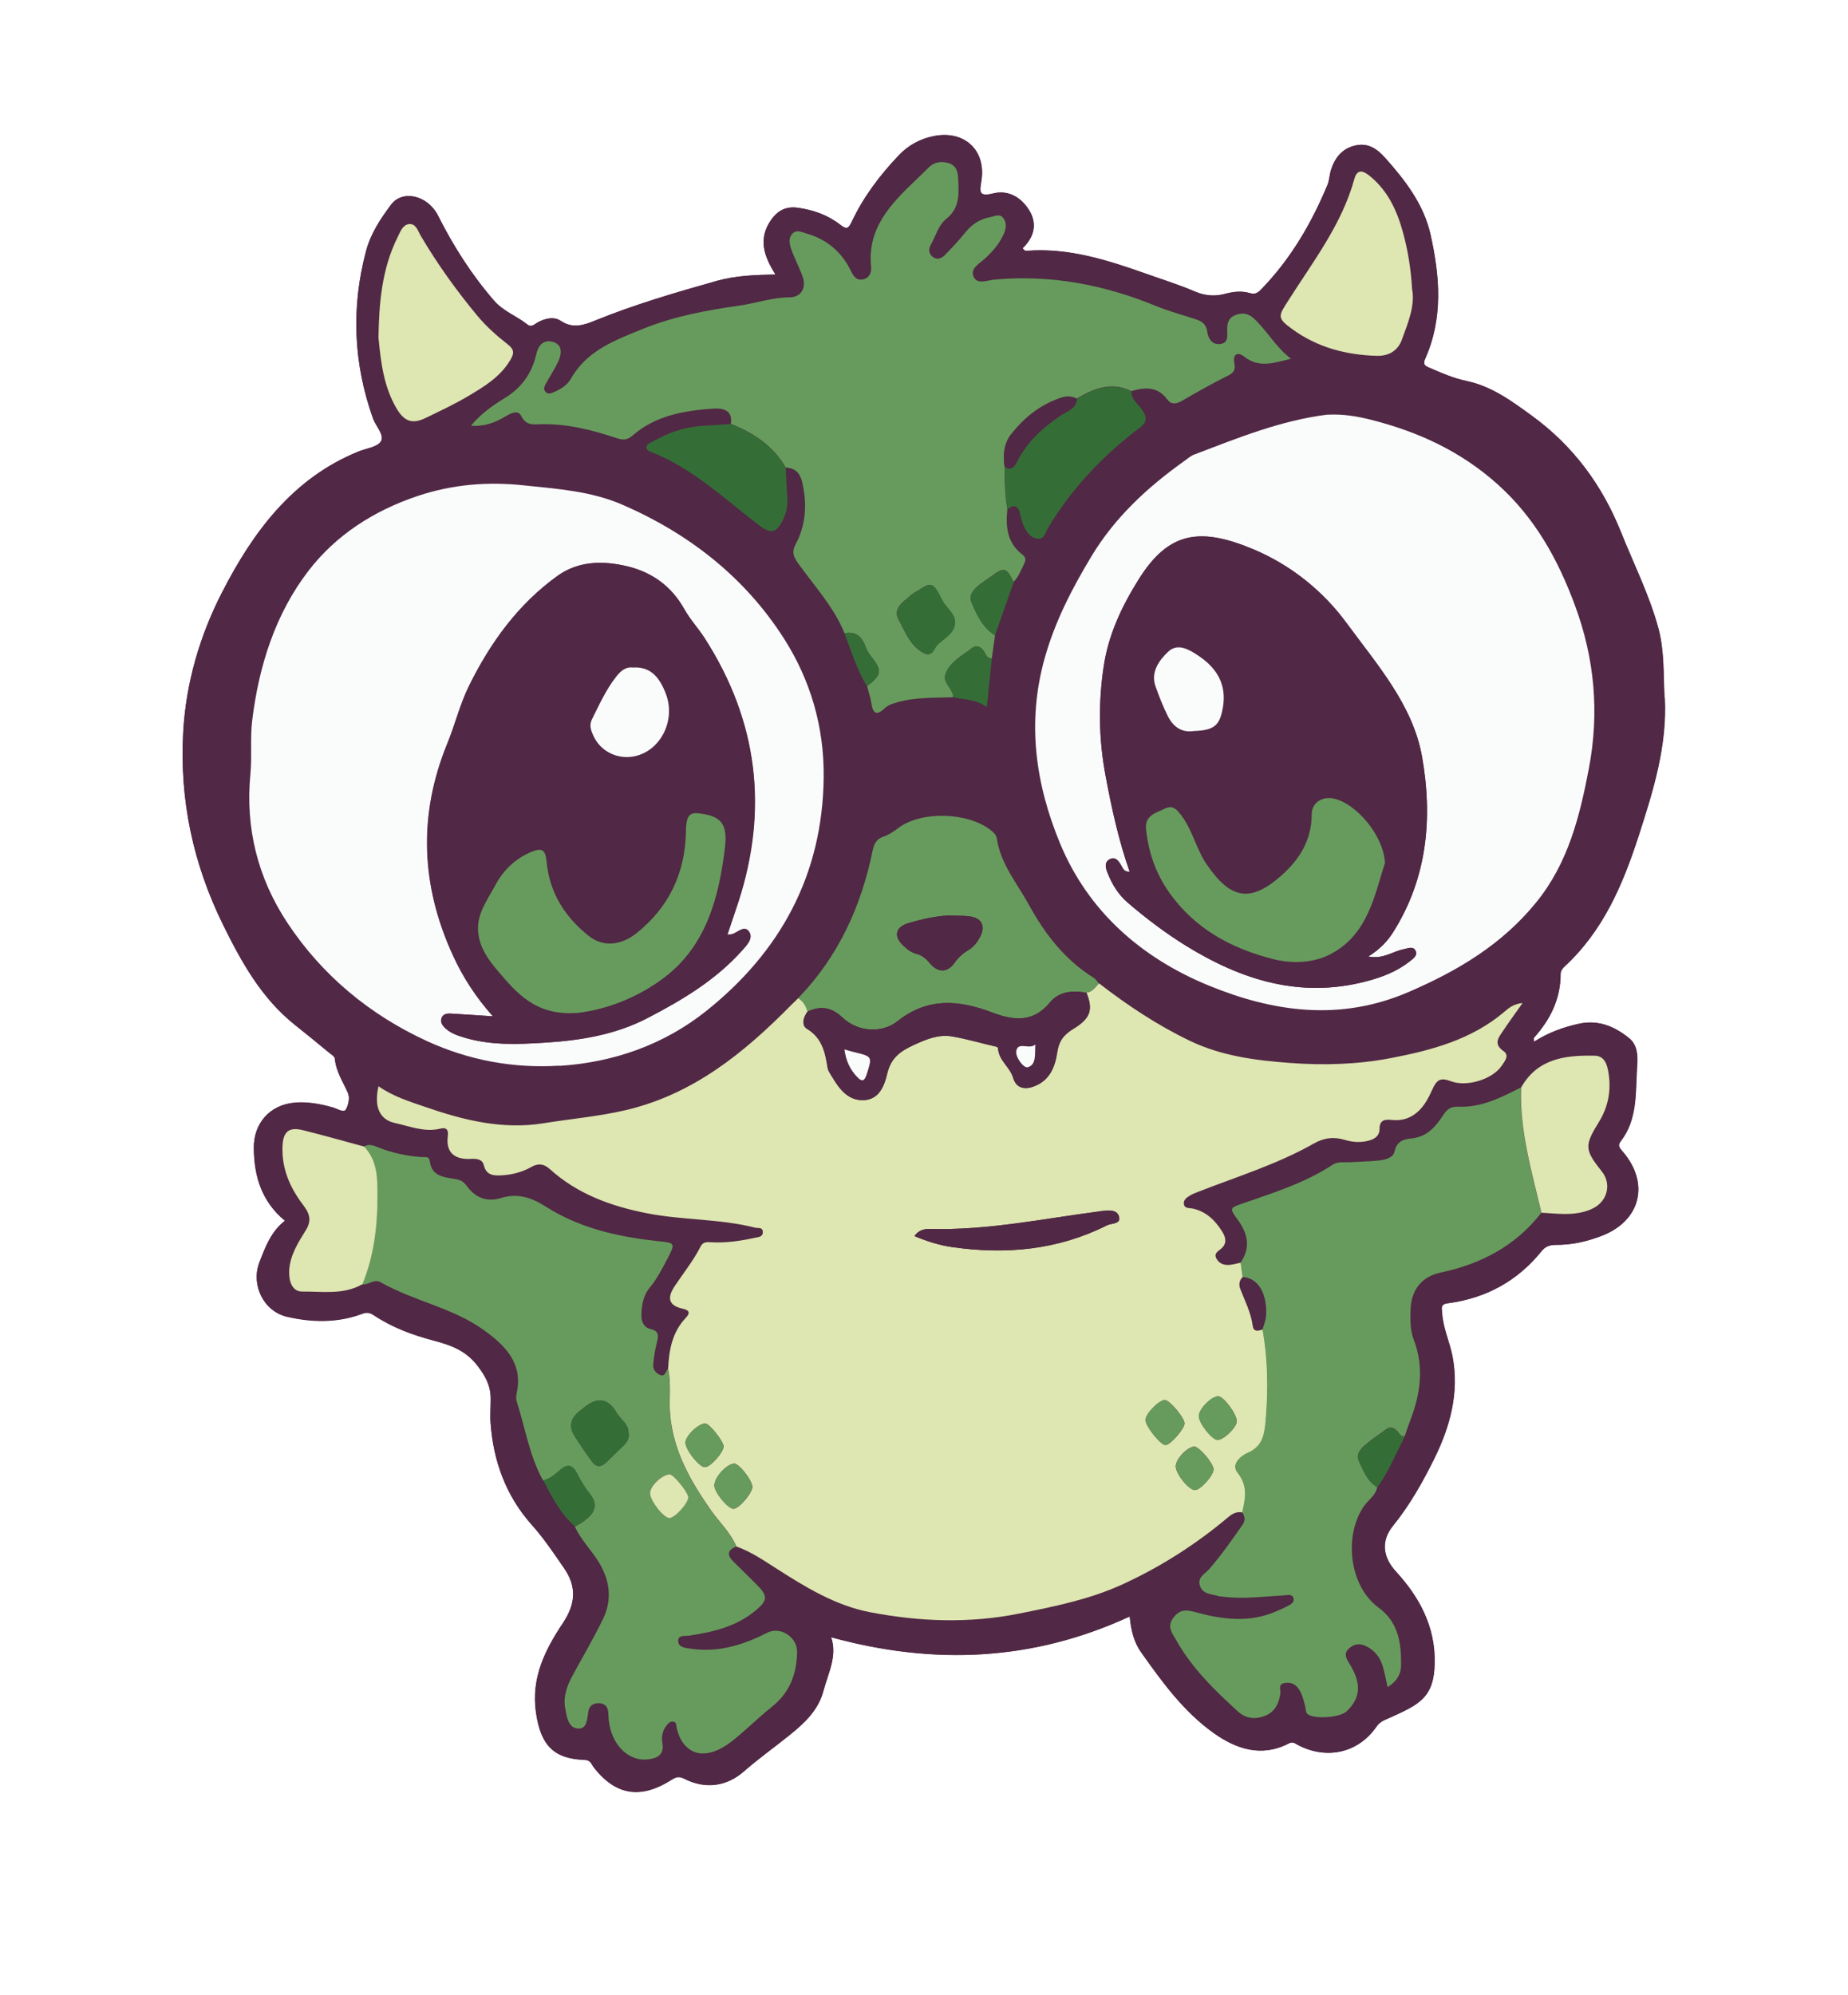 <?xml version="1.0" encoding="UTF-8"?>
<svg id="Layer_1" data-name="Layer 1" xmlns="http://www.w3.org/2000/svg" xmlns:xlink="http://www.w3.org/1999/xlink" viewBox="0 0 183.39 197.88">
  <defs>
    <style>
      .cls-1 {
        filter: url(#drop-shadow-1);
      }

      .cls-2 {
        fill: #fff;
      }

      .cls-3 {
        fill: #346e36;
      }

      .cls-4 {
        fill: #679b5d;
      }

      .cls-5 {
        fill: #512845;
      }

      .cls-6 {
        fill: #fafbfb;
      }

      .cls-7 {
        fill: #dee6b1;
      }
    </style>
    <filter id="drop-shadow-1" x="4.75" y="0" width="180.58" height="197.87" filterUnits="userSpaceOnUse">
      <feOffset dx="6.7" dy="6.7"/>
      <feGaussianBlur result="blur" stdDeviation="0"/>
      <feFlood flood-color="#231f20" flood-opacity=".2"/>
      <feComposite in2="blur" operator="in"/>
      <feComposite in="SourceGraphic"/>
    </filter>
  </defs>
  <g class="cls-1">
    <g>
      <path class="cls-2" d="M63.12,191.17c-4.3,0-8.36-1.54-11.74-4.41-6.21-2.28-10.35-7.58-11.44-14.86-.77-5.13.26-9.47,1.8-12.96-3.22-4.02-5.3-8.89-6.11-14.26-.31-.12-.62-.24-.95-.37-.89.09-1.79.14-2.7.14-2.07,0-4.23-.25-6.41-.74-4.86-1.06-9.07-4.27-11.45-8.8-2.22-4.21-2.63-9.08-1.17-13.54-.66-2.09-1.08-4.47-1.13-7.19-.06-3.41.81-6.61,2.4-9.35-1.61-2.35-2.91-4.78-4.09-7.16-4.02-8.23-5.79-16.88-5.29-25.74.31-6.49,2.09-13,5.28-19.23.48-.95,1.01-1.95,1.61-2.95,1.64-2.9,3.63-5.7,5.77-8.06.85-.98,1.77-1.91,2.75-2.76.66-.61,1.34-1.2,2.05-1.76-.66-5.27-.28-10.51,1.13-15.74,1.03-3.83,2.89-6.7,4.57-9.01,3.06-4.09,7.61-6.35,12.58-6.35,6.25,0,11.94,3.54,14.85,9.24.54,1.08,1.08,2.04,1.64,2.93,2.61-.94,5.09-1.71,7.46-2.4.42-.78.85-1.42,1.21-1.92,2.9-4.16,7.62-6.68,12.84-6.73.26-.3,1.15-1.25,1.15-1.25,2.89-2.88,6.39-4.75,10.41-5.55,1.14-.24,2.41-.37,3.67-.37,5.05,0,9.79,2.15,13,5.89.74.86,1.38,1.79,1.92,2.77,1.58,1.11,2.99,2.5,4.16,4.14,2.06.56,3.9,1.2,5.49,1.76l.35.12c.08-.17.17-.35.25-.52.09-.41.19-.81.31-1.2,1.9-5.95,6.37-10.17,12.05-11.54,1.26-.31,2.55-.47,3.83-.47,3.25,0,8.02,1,12.3,5.77,3.02,3.38,6.27,7.63,7.6,13.61.3,1.33.93,4.03,1.06,7.47,1.52.92,2.81,1.87,3.87,2.65,5.94,4.3,10.45,10.17,13.34,17.39.27.66.6,1.41.92,2.17,1.1,2.53,2.35,5.41,3.25,8.76.91,3.44.98,6.48,1.03,8.7l.03,1.22c.35,7.09-1.6,13.27-3.16,18.22-.84,2.54-1.81,5.2-3.1,7.86,2.08,2.53,3.82,6.31,3.53,11.78l-.08,1.44c-.06,1.25-.13,2.95-.52,4.89.9,3.05.98,6.27.2,9.41-1.48,5.92-5.82,10.61-11.89,12.89-1.08.38-2.36.8-3.81,1.12-.65.55-1.32,1.08-2,1.56-.13,4.2-1.26,8.45-3.36,12.71-.42.84-.9,1.76-1.43,2.73,1.94,3.73,2.87,7.68,2.81,11.82-.13,10.27-6.45,14.6-10.56,16.67-3.52,3.46-8.33,5.49-13.4,5.49-1.32,0-2.66-.14-3.97-.42-.9.13-1.81.2-2.72.2-4.21,0-8.35-1.38-12.31-4.11-2.83-2.05-5.06-4.34-6.89-6.53-3.63.76-7.31,1.14-11.03,1.14-1.06,0-2.13-.03-3.2-.1-1.79,2.52-3.79,4.13-4.91,5.02l-1.88,1.49c-.77.6-1.54,1.19-2.28,1.83-3.53,3.05-7.75,4.66-12.24,4.66-.66,0-1.32-.04-1.98-.11-1.72.51-3.5.78-5.3.78Z"/>
      <path class="cls-2" d="M152.26,102.94s-.05.14-.05.43c1.42-.9,2.93-1.46,4.49-1.8,1.89-.43,3.5.24,4.96,1.42.99.8.85,2.03.8,3.07-.19,2.46.05,5.06-1.65,7.18-.28.38-.09.62.19.99,2.79,3.17,1.8,6.95-2.13,8.41-1.47.52-2.88.9-4.44.85-.57,0-1.04.14-1.46.61-2.36,3.03-5.53,4.73-9.31,5.2-.76.09-.57.47-.52.95.05.76.24,1.46.43,2.17s.43,1.42.57,2.13c.71,3.59-.19,6.95-1.75,10.12-1.18,2.36-2.46,4.63-4.16,6.71-1.18,1.51-.99,3.12.33,4.54,2.32,2.55,3.88,5.48,3.83,9.03-.05,3.5-1.51,4.16-4.54,5.53-.47.19-.9.33-1.23.8-1.8,2.65-4.96,3.36-7.85,1.84-.28-.14-.47-.38-.9-.14-2.69,1.42-5.2.52-7.47-1.04-2.93-2.13-5.06-5.06-7.18-8.04-.66-.95-.95-2.13-1.09-3.54-9.69,4.44-19.47,4.87-29.68,2.08.66,1.84-.28,3.5-.71,5.25-.52,1.99-1.89,3.21-3.36,4.4-1.51,1.23-3.07,2.36-4.54,3.64-1.75,1.51-3.83,1.8-5.96.76-.52-.28-.8-.19-1.28.09-2.84,1.8-5.39,1.7-7.7-1.23-.24-.33-.28-.76-.9-.76-3.12-.09-4.35-1.51-4.82-4.68-.52-3.45.9-6.24,2.69-8.89,1.23-1.84,1.37-3.59.14-5.39-1.04-1.51-2.03-3.03-3.26-4.4-2.55-2.84-3.78-6.29-4.07-10.07-.05-.8,0-1.61,0-2.41,0-1.28-.52-2.27-1.32-3.31-1.18-1.51-2.69-2.03-4.4-2.46-2.03-.57-4.02-1.28-5.81-2.46-.33-.24-.66-.38-1.18-.19-2.46.9-4.96.85-7.47.28-2.36-.52-3.64-3.17-2.74-5.39.57-1.51,1.13-3.02,2.5-4.11-2.32-1.94-3.02-4.4-3.07-7.18-.05-2.51,1.56-4.3,4.06-4.54,1.28-.09,2.51.14,3.73.47.47.09,1.09.52,1.32.24.28-.43.43-1.23.19-1.7-.47-1.09-1.18-2.13-1.28-3.4,0-.24-.38-.43-.61-.61-1.13-.9-2.22-1.84-3.36-2.74-3.31-2.65-5.29-6.19-7.14-9.93-2.93-6-4.3-12.38-3.92-19.05.24-4.92,1.65-9.64,3.83-13.9.38-.76.76-1.46,1.18-2.17,1.23-2.17,2.65-4.25,4.3-6.05.52-.61,1.09-1.18,1.7-1.7,1.18-1.13,2.51-2.08,4.02-2.93.71-.43,1.51-.8,2.32-1.13.8-.33,1.94-.43,2.27-.99.38-.66-.52-1.51-.8-2.27-1.94-5.48-2.17-11.01-.66-16.64.47-1.75,1.42-3.17,2.46-4.58,1.13-1.51,3.64-.95,4.68,1.09,1.51,3.03,3.31,5.86,5.58,8.46.9,1.04,2.22,1.51,3.31,2.36.38.28.71-.05.99-.24.76-.38,1.61-.61,2.32-.14,1.18.8,2.27.43,3.36-.05,3.97-1.61,8.04-2.79,12.1-3.92,1.89-.52,3.83-.61,5.86-.66-1.13-1.8-1.8-3.54-.43-5.44.66-.95,1.51-1.32,2.6-1.18,1.56.24,2.98.76,4.21,1.7.57.43.8.47,1.13-.28,1.18-2.46,2.84-4.63,4.68-6.62.99-.99,2.13-1.61,3.54-1.89,2.98-.62,5.15,1.37,4.68,4.4-.14,1.04-.33,1.65,1.18,1.28,1.46-.38,2.74.38,3.54,1.65.85,1.37.52,2.69-.66,3.78.19.14.28.28.33.28,4.3-.38,8.22.95,12.15,2.32,1.56.57,3.17,1.09,4.68,1.7.99.43,1.98.52,2.93.24.85-.24,1.7-.33,2.5-.05.57.14.85-.14,1.23-.47.71-.76,1.37-1.51,1.99-2.32,1.23-1.65,2.27-3.4,3.21-5.2.43-.9.9-1.84,1.28-2.79.19-.47.19-.99.33-1.46.38-1.18,1.13-2.13,2.41-2.41,1.23-.33,2.13.28,2.98,1.23,1.98,2.22,3.83,4.58,4.49,7.56.95,4.11,1.28,8.32-.52,12.34-.24.47-.14.66.33.85,1.23.57,2.46,1.09,3.78,1.37,2.51.52,4.49,1.99,6.48,3.45,4.11,2.98,6.95,6.85,8.84,11.58,1.28,3.12,2.79,6.14,3.69,9.45.61,2.32.52,4.63.61,6.95.24,4.77-1.13,9.17-2.55,13.66-1.61,4.87-3.54,9.41-7.37,13-.24.19-.43.43-.43.76,0,2.46-.99,4.49-2.6,6.29Z"/>
    </g>
  </g>
  <g>
    <path class="cls-5" d="M165.22,69.25c.24,4.75-1.14,9.17-2.58,13.63-1.58,4.87-3.52,9.45-7.36,13-.22.2-.4.44-.4.77-.01,2.47-1.03,4.5-2.64,6.3-.04.05,0,.16,0,.41,1.42-.91,2.9-1.45,4.46-1.79,1.92-.42,3.51.25,4.95,1.4,1,.8.87,2.05.81,3.08-.15,2.47.04,5.05-1.63,7.19-.3.39-.12.63.17.96,2.79,3.2,1.81,6.96-2.11,8.43-1.45.55-2.91.88-4.46.87-.56,0-1.04.12-1.44.62-2.4,2.98-5.54,4.68-9.31,5.17-.76.1-.59.49-.56.97.09,1.5.75,2.85,1.03,4.3.68,3.59-.23,6.93-1.78,10.09-1.16,2.35-2.45,4.65-4.12,6.71-1.22,1.5-1.04,3.11.3,4.56,2.34,2.55,3.89,5.47,3.83,9.02-.05,3.48-1.51,4.15-4.55,5.51-.47.21-.89.36-1.21.82-1.8,2.63-4.95,3.35-7.83,1.83-.29-.15-.47-.36-.89-.14-2.72,1.4-5.23.55-7.47-1.05-2.97-2.12-5.1-5.06-7.18-8-.7-.98-.99-2.13-1.13-3.56-9.65,4.46-19.47,4.85-29.64,2.06.64,1.85-.28,3.52-.75,5.29-.51,1.94-1.87,3.21-3.32,4.38-1.51,1.22-3.1,2.34-4.57,3.63-1.72,1.51-3.81,1.81-5.93.74-.55-.27-.81-.17-1.3.13-2.84,1.79-5.38,1.7-7.68-1.27-.24-.31-.3-.72-.9-.74-3.13-.1-4.36-1.52-4.83-4.66-.51-3.46.89-6.24,2.67-8.91,1.24-1.86,1.4-3.57.14-5.41-1.03-1.5-2.03-3-3.26-4.37-2.53-2.85-3.79-6.29-4.06-10.08-.06-.8.02-1.61.01-2.42,0-1.27-.52-2.23-1.33-3.28-1.18-1.52-2.67-2.03-4.37-2.48-2.04-.55-4.04-1.27-5.83-2.46-.36-.24-.68-.38-1.17-.2-2.46.93-4.99.89-7.51.31-2.34-.54-3.61-3.17-2.74-5.41.59-1.51,1.13-3.02,2.53-4.11-2.31-1.91-3.06-4.39-3.09-7.19-.03-2.46,1.57-4.3,4.05-4.52,1.28-.11,2.53.12,3.77.47.44.12,1.08.55,1.29.24.29-.44.43-1.22.23-1.68-.5-1.12-1.19-2.13-1.3-3.41-.02-.22-.38-.43-.61-.62-1.11-.92-2.23-1.83-3.36-2.73-3.31-2.64-5.3-6.22-7.13-9.94-2.96-6.02-4.32-12.36-3.95-19.07.27-4.92,1.67-9.64,3.86-13.89,3.03-5.91,6.97-11.3,13.52-13.96.78-.32,1.9-.44,2.24-1.02.37-.63-.51-1.49-.79-2.27-1.94-5.48-2.18-11.01-.68-16.63.46-1.72,1.43-3.17,2.46-4.55,1.15-1.55,3.66-.94,4.67,1.06,1.53,3.04,3.34,5.88,5.58,8.46.93,1.06,2.24,1.51,3.29,2.35.41.33.71-.04,1.02-.21.75-.4,1.6-.61,2.31-.14,1.18.78,2.25.42,3.36-.03,3.93-1.6,8-2.79,12.08-3.94,1.88-.53,3.83-.6,5.85-.64-1.14-1.8-1.77-3.55-.41-5.45.66-.93,1.5-1.33,2.62-1.17,1.54.21,2.98.72,4.21,1.68.56.43.78.49,1.13-.26,1.16-2.48,2.8-4.65,4.68-6.62.96-1.01,2.13-1.65,3.51-1.92,3-.58,5.16,1.4,4.69,4.42-.16,1.02-.34,1.65,1.16,1.28,1.49-.38,2.78.36,3.58,1.65.85,1.37.5,2.67-.66,3.79.16.12.25.26.33.25,4.27-.35,8.21.95,12.14,2.34,1.56.55,3.14,1.05,4.66,1.7,1,.43,1.98.49,2.96.23.85-.23,1.67-.32,2.5-.07.56.17.85-.11,1.19-.47,2.87-2.98,4.91-6.48,6.49-10.27.19-.46.2-1,.35-1.48.38-1.2,1.1-2.12,2.38-2.42,1.26-.3,2.16.28,2.99,1.22,2,2.24,3.82,4.61,4.49,7.57.93,4.14,1.28,8.31-.52,12.35-.21.47-.12.67.33.86,1.24.53,2.46,1.08,3.81,1.36,2.46.52,4.47,2,6.46,3.45,4.08,2.97,6.96,6.86,8.84,11.56,1.26,3.15,2.79,6.18,3.69,9.47.62,2.29.5,4.63.62,6.96Z"/>
    <rect class="cls-6" x="100.45" y="102.99" width="3.13" height="3.42" transform="translate(-5.94 6.14) rotate(-3.35)"/>
    <g>
      <path class="cls-5" d="M112.11,160.37c-9.65,4.45-19.47,4.85-29.64,2.06.64,1.85-.28,3.52-.75,5.29-.51,1.95-1.87,3.2-3.32,4.38-1.51,1.22-3.1,2.35-4.57,3.63-1.72,1.51-3.82,1.81-5.93.74-.55-.28-.81-.18-1.3.13-2.84,1.79-5.38,1.7-7.68-1.26-.24-.31-.3-.72-.9-.74-3.13-.1-4.37-1.52-4.83-4.66-.51-3.46.89-6.24,2.67-8.91,1.24-1.86,1.4-3.57.14-5.41-1.03-1.5-2.03-3-3.26-4.37-2.53-2.85-3.79-6.29-4.06-10.08-.06-.8.02-1.61.01-2.42,0-1.27-.52-2.24-1.33-3.28-1.18-1.52-2.67-2.03-4.37-2.48-2.04-.54-4.04-1.27-5.83-2.46-.36-.24-.68-.38-1.17-.2-2.46.93-4.99.89-7.5.31-2.34-.54-3.61-3.16-2.74-5.41.59-1.51,1.14-3.02,2.53-4.11-2.31-1.91-3.06-4.39-3.09-7.19-.03-2.46,1.57-4.3,4.05-4.52,1.29-.11,2.53.12,3.77.47.44.12,1.08.55,1.29.24.29-.44.43-1.23.23-1.68-.49-1.12-1.19-2.13-1.3-3.41-.02-.22-.38-.43-.61-.62-1.11-.92-2.23-1.83-3.36-2.73-3.31-2.64-5.3-6.22-7.13-9.94-2.96-6.02-4.32-12.36-3.95-19.07.27-4.92,1.67-9.64,3.86-13.9,3.03-5.91,6.97-11.3,13.53-13.96.78-.32,1.9-.44,2.24-1.02.37-.63-.51-1.49-.79-2.27-1.95-5.48-2.18-11.01-.68-16.63.46-1.72,1.43-3.17,2.46-4.56,1.15-1.55,3.66-.94,4.67,1.06,1.53,3.04,3.34,5.88,5.58,8.46.93,1.06,2.24,1.51,3.3,2.35.41.33.71-.04,1.02-.21.75-.4,1.6-.61,2.31-.14,1.18.78,2.25.42,3.36-.03,3.93-1.6,8-2.79,12.08-3.94,1.88-.53,3.83-.6,5.85-.64-1.14-1.8-1.77-3.55-.41-5.45.66-.93,1.5-1.33,2.62-1.17,1.54.21,2.98.72,4.21,1.68.56.43.78.49,1.13-.26,1.17-2.47,2.8-4.64,4.68-6.62.96-1.01,2.13-1.65,3.51-1.92,3-.58,5.16,1.4,4.69,4.42-.16,1.02-.34,1.66,1.16,1.28,1.49-.37,2.77.36,3.57,1.66.85,1.37.5,2.67-.66,3.79.16.12.25.26.33.25,4.26-.35,8.21.95,12.14,2.34,1.56.55,3.14,1.05,4.66,1.7,1,.43,1.98.49,2.96.23.85-.23,1.67-.32,2.5-.07.56.17.85-.11,1.19-.47,2.87-2.98,4.91-6.48,6.49-10.28.19-.46.2-1,.35-1.48.38-1.2,1.1-2.12,2.38-2.42,1.26-.3,2.16.28,3,1.22,2,2.24,3.82,4.61,4.49,7.57.93,4.14,1.28,8.31-.52,12.35-.21.47-.12.67.32.86,1.24.54,2.46,1.08,3.82,1.36,2.46.52,4.47,2,6.46,3.45,4.09,2.98,6.96,6.86,8.84,11.56,1.26,3.15,2.79,6.18,3.69,9.47.62,2.29.5,4.63.62,6.95.24,4.75-1.14,9.17-2.58,13.63-1.57,4.87-3.52,9.45-7.36,13-.22.2-.4.44-.4.77,0,2.47-1.03,4.51-2.64,6.3-.04.04,0,.16,0,.41,1.42-.91,2.9-1.45,4.46-1.79,1.92-.42,3.51.25,4.95,1.4,1,.8.87,2.05.81,3.08-.15,2.47.04,5.05-1.62,7.19-.3.39-.12.63.17.96,2.79,3.2,1.81,6.96-2.11,8.43-1.46.55-2.91.88-4.46.87-.56,0-1.04.12-1.44.62-2.4,2.98-5.53,4.69-9.31,5.18-.76.1-.59.49-.56.97.09,1.5.75,2.85,1.03,4.3.68,3.59-.23,6.93-1.78,10.09-1.16,2.35-2.45,4.65-4.12,6.71-1.22,1.5-1.03,3.11.3,4.56,2.34,2.55,3.89,5.47,3.83,9.02-.06,3.48-1.51,4.15-4.55,5.51-.47.21-.89.36-1.21.82-1.8,2.63-4.95,3.35-7.83,1.83-.29-.15-.47-.36-.89-.14-2.72,1.41-5.23.55-7.47-1.05-2.97-2.12-5.1-5.06-7.18-8-.7-.98-.99-2.13-1.13-3.56ZM36.12,113.74c-2-.54-4-1.1-6.01-1.61-1.46-.37-2.02.14-2.07,1.66-.07,2.14.72,3.97,1.97,5.64.61.82,1.03,1.5.35,2.61-.74,1.2-1.55,2.44-1.65,3.95-.07,1.04.25,2.15,1.29,2.14,2-.02,4.1.35,5.98-.73.63.08,1.18-.58,1.84-.21,3.28,1.87,7.14,2.51,10.23,4.74,2.06,1.48,3.91,3.23,3.27,6.22-.06.28-.09.61,0,.88.85,2.61,1.25,5.38,2.61,7.82.87,1.66,1.71,3.34,3.16,4.59.59,1.33,1.66,2.34,2.4,3.57,1.08,1.79,1.3,3.68.4,5.57-.94,1.95-2.05,3.8-3.07,5.71-.53.99-.9,2.04-.69,3.17.15.82.29,1.94,1.25,2.01.94.07.92-.98,1.05-1.72.11-.6.57-.82,1.13-.79.55.04.81.4.84.94.02.38.04.77.11,1.14.39,2.23,2.01,3.71,3.83,3.49.95-.12,1.64-.47,1.43-1.63-.11-.6.02-1.19.38-1.69.17-.24.38-.49.73-.42.33.07.26.39.31.62.18.75.46,1.44,1.08,1.97,1.21,1.04,2.87.53,4.41-.66,1.36-1.06,2.59-2.32,3.95-3.4,1.79-1.41,2.48-3.26,2.51-5.45.02-1.48-1.67-2.56-2.97-1.9-2.38,1.23-4.86,1.98-7.58,1.58-.54-.08-1.26-.11-1.25-.8.01-.59.71-.44,1.14-.5,2.4-.37,4.71-.92,6.64-2.57,1.03-.88,1.14-1.33.16-2.33-.8-.82-1.63-1.61-2.44-2.42-.63-.63-.68-1.15.26-1.51,1.41.5,2.63,1.33,3.88,2.13,2.93,1.87,5.92,3.72,9.38,4.39,4.89.94,9.83,1.13,14.77.14,3.49-.7,6.99-1.4,10.23-2.88,3.82-1.74,7.35-4,10.57-6.71.41-.35.83-.57,1.38-.45.26.42.35.79.02,1.27-1.04,1.5-2.09,2.99-3.29,4.37-.42.49-1.19.81-.92,1.66.28.86,1.12.79,1.78,1.01.16.05.33.05.5.07,1.99.26,3.98-.02,5.97-.12.37-.02.88-.2,1.02.24.16.5-.37.69-.73.89-.29.16-.61.29-.92.42-2.68,1.2-5.4.84-8.09.1-.92-.25-1.58-.27-2.19.59-.64.89-.09,1.5.3,2.19,1.56,2.78,3.8,4.97,6.13,7.08.81.74,1.77.8,2.73.41.96-.39,1.35-1.25,1.48-2.22.05-.39-.26-.88.4-1.01.55-.11,1.02.06,1.36.5.42.55.55,1.23.72,1.89.06.24,0,.52.24.7.68.52,3.22.33,3.86-.29,1.35-1.29,1.47-2.65.42-4.48-.33-.57-.89-1.17-.14-1.8.69-.58,1.4-.4,2.09.08.63.44,1,1.04,1.21,1.74.19.63.3,1.29.48,2.06.9-.55,1.33-1.27,1.34-2.22.02-2.18-.28-4.23-2.23-5.66-3.05-2.24-3.4-7.36-1.42-10.12.44-.61,1.16-1.03,1.28-1.85,1.13-1.56,1.84-3.34,2.72-5.04.18-.52.36-1.04.55-1.55,1.01-2.64,1.41-5.28.36-8.02-.37-.96-.35-2-.32-3.02.07-2,1.15-3.27,3-3.66,3.99-.84,7.42-2.65,9.97-5.92.42.03.84.05,1.26.08,1.32.09,2.63.09,3.85-.52,1.44-.72,1.84-2.43.88-3.64-1.73-2.18-1.76-2.57-.3-4.92.98-1.59,1.27-3.31.91-5.12-.14-.7-.41-1.45-1.33-1.46-2.91-.06-5.66.26-7.3,3.16-1.97,1-3.94,2.02-6.23,1.91-.76-.04-1.12.27-1.5.86-.75,1.14-1.6,2.15-3.16,2.29-.68.06-1.43.24-1.64,1.27-.14.68-1,.86-1.68.93-.93.09-1.86.1-2.79.16-.58.04-1.16-.1-1.72.27-2.68,1.77-5.72,2.72-8.72,3.76-1.47.51-1.53.48-.63,1.72,1,1.37,1.24,2.74.25,4.21-.41.08-.82.22-1.24.23-.48.02-.93-.17-1.18-.62-.29-.53.15-.72.47-1,.61-.52.44-1.16.08-1.72-.7-1.1-1.59-1.98-2.94-2.26-.31-.06-.76.02-.84-.42-.08-.45.3-.68.62-.88.25-.16.53-.26.81-.36,3.84-1.51,7.81-2.72,11.43-4.77,1.02-.58,2.02-.71,3.13-.37.65.2,1.34.26,2.02.14.7-.12,1.4-.41,1.4-1.22,0-.9.5-.97,1.14-.91.78.07,1.49-.02,2.18-.45,1-.63,1.5-1.63,1.94-2.61.43-.94.8-1.16,1.81-.78,1.64.62,4.18-.22,5.05-1.53.28-.43.81-1.02.19-1.45-1.05-.73-.5-1.36-.04-2.03.59-.87,1.21-1.72,1.93-2.75-.92.1-1.38.52-1.82.88-3.26,2.77-7.26,3.82-11.27,4.59-3.27.63-6.63.73-9.99.48-3.44-.25-6.82-.7-9.97-2.21-3.22-1.55-6.17-3.52-8.99-5.69-.17-.19-.3-.42-.5-.55-2.86-1.78-4.84-4.34-6.43-7.24-1.18-2.14-2.81-4.06-3.19-6.59-.05-.34-.28-.57-.57-.8-2.27-1.83-6.94-1.96-9.23-.22-.44.33-.91.66-1.42.83-.73.23-.96.73-1.1,1.39-1.15,5.55-3.41,10.54-7.4,14.65-.24.24-.49.47-.73.71-4.66,4.73-9.71,8.82-16.39,10.4-2.69.63-5.43.87-8.14,1.3-4.09.66-7.95-.31-11.68-1.59-1.57-.54-3.26-1.06-4.72-2.08-.46,2.02.09,3.32,1.64,3.65,1.47.32,2.91.94,4.49.56.46-.11.86-.04.75.74-.21,1.57.6,2.35,2.24,2.26.61-.03,1.18,0,1.34.65.25,1.03,1.04,1.03,1.78.98,1.01-.06,2-.31,2.91-.82.63-.36,1.22-.38,1.84.19,2.76,2.49,6.09,3.69,9.69,4.4,3.54.69,7.18.53,10.69,1.42.31.08.76-.09.77.42.02.52-.44.51-.81.59-1.41.31-2.83.52-4.29.44-.42-.02-.83-.07-1.08.43-.71,1.4-1.71,2.63-2.57,3.93-.79,1.2-.55,1.93.79,2.23.8.17.7.5.31.91-1.35,1.43-1.66,3.19-1.75,5.05-.21.26-.25.81-.8.56-.41-.19-.68-.56-.64-1.01.07-.71.17-1.43.35-2.12.17-.68.3-1.19-.64-1.41-.64-.15-.89-.71-.88-1.39.02-1,.2-1.98.85-2.74.7-.82,1.17-1.76,1.66-2.7.9-1.71.89-1.71-.96-1.89-.38-.04-.76-.09-1.13-.14-3.52-.46-6.93-1.38-9.93-3.29-1.45-.92-2.81-1.33-4.39-.85-1.49.45-2.6-.04-3.44-1.2-.34-.48-.69-.61-1.23-.69-1.08-.17-2.26-.29-2.43-1.76-.06-.51-.46-.38-.79-.4-1.49-.1-2.93-.41-4.32-.96-.48-.19-.95-.39-1.45-.07ZM72.53,42.07c-.97.06-1.94.12-2.91.19-1.72.12-3.31.67-4.79,1.52-.28.16-.72.24-.69.65.02.33.41.4.67.5,4,1.62,7.08,4.57,10.43,7.13,1.24.95,1.78.9,2.47-.52.32-.65.46-1.36.41-2.09-.06-1.01-.1-2.03-.16-3.04,1.48.07,1.64,1.31,1.8,2.31.29,1.81.08,3.63-.8,5.28-.41.76-.26,1.22.23,1.91,1.62,2.25,3.54,4.31,4.61,6.94.69,1.78,1.22,3.62,2.24,5.26.15.57.33,1.14.43,1.72.17,1.04.55,1.2,1.33.45.33-.32.8-.45,1.25-.58,1.82-.51,3.69-.42,5.54-.5,1.09.25,2.25.18,3.33.98.18-1.71.34-3.27.5-4.84.1-.76.21-1.52.31-2.27.62-1.76,1.24-3.53,1.86-5.29.49-.49.71-1.13,1.01-1.72.18-.35.27-.67-.14-.98-1.53-1.16-1.68-2.8-1.49-4.53.56-.43,1-.44,1.22.34.1.37.16.74.3,1.1.27.69.65,1.35,1.42,1.49.72.13.83-.65,1.08-1.06,2.38-3.96,5.51-7.23,9.18-10.01.79-.6.54-1.22.07-1.84-.4-.53-1-.93-.97-1.7,1.33-.38,2.59-.48,3.56.81.4.54.89.5,1.45.17,1.43-.83,2.87-1.64,4.35-2.39.62-.31,1.05-.51.87-1.37-.14-.7.2-1.26,1.01-.62,1.44,1.13,2.9.6,4.61.19-1.58-1.21-2.4-2.84-3.72-4.03-.57-.51-1.22-.57-1.89-.26-.58.26-.72.77-.72,1.37,0,.56.19,1.32-.64,1.45-.84.13-1.24-.52-1.34-1.23-.09-.73-.52-1.01-1.12-1.21-1.33-.44-2.69-.8-3.98-1.33-5.15-2.11-10.46-3.12-16.04-2.61-.71.07-1.72.54-2.07-.35-.31-.79.65-1.27,1.19-1.77.79-.73,1.47-1.53,1.88-2.53.2-.49.23-1.02-.1-1.46-.36-.48-.84-.18-1.29-.09-1,.19-1.8.67-2.44,1.48-.64.79-1.33,1.54-2.05,2.27-.34.35-.8.55-1.25.17-.39-.32-.4-.77-.17-1.16.51-.88.74-1.95,1.56-2.6,1.39-1.1,1.23-2.59,1.16-4.06-.03-.63-.24-1.28-.99-1.47-.69-.18-1.35-.12-1.89.41-.46.44-.91.89-1.37,1.33-2.47,2.35-4.79,4.75-4.38,8.59.06.55-.21,1.13-.88,1.23-.61.09-.88-.34-1.12-.84-.91-1.9-2.39-3.15-4.43-3.73-.44-.13-.94-.38-1.33-.03-.46.42-.36,1.05-.18,1.56.33.92.79,1.78,1.12,2.7.43,1.16-.11,2.12-1.3,2.11-1.71,0-3.31.58-4.97.82-3.26.46-6.53,1.06-9.62,2.33-2.73,1.12-5.51,2.13-7.08,4.91-.36.64-.99,1.04-1.67,1.33-.27.12-.57.26-.83.01-.27-.26-.14-.55,0-.82.41-.74.88-1.45,1.24-2.22.34-.74.45-1.64-.49-1.93-.86-.27-1.46.2-1.69,1.21-.42,1.84-1.42,3.3-3.08,4.32-1.19.73-2.37,1.53-3.4,2.77,1.41.1,2.43-.33,3.42-.92.52-.31,1.26-.69,1.57-.04.43.9,1.13.85,1.79.82,2.68-.1,5.22.56,7.72,1.39.65.21,1.04.16,1.57-.3,2.26-1.96,5.08-2.44,7.93-2.64.86-.06,2,.05,1.79,1.51ZM131.75,41.14c-4.63.57-8.92,2.32-13.23,3.96-.35.13-.65.4-.96.62-3.65,2.6-6.89,5.57-9.25,9.48-1.93,3.21-3.61,6.44-4.64,10.11-1.79,6.39-.9,12.51,1.53,18.38,2.79,6.73,8.07,11.34,14.7,14.07,6.44,2.65,13.08,3.6,19.89.66,4.88-2.11,9.26-4.72,12.65-8.88,3.17-3.89,4.33-8.52,5.24-13.32,1.05-5.54.56-10.88-1.37-16.11-1.69-4.58-3.98-8.74-7.72-12.08-3.66-3.26-7.88-5.2-12.55-6.38-1.41-.36-2.82-.58-4.29-.5ZM55.52,105.72c5.41-.34,10.43-2.14,14.58-5.45,7.33-5.85,11.54-13.47,11.65-23.15.06-5.05-1.33-9.69-3.92-13.76-3.86-6.06-9.38-10.41-16.03-13.3-3.15-1.37-6.48-1.57-9.8-1.93-3.58-.38-7.05-.11-10.53,1.05-4.37,1.46-8.13,3.89-10.85,7.43-3.29,4.29-4.93,9.44-5.58,14.82-.21,1.76,0,3.57-.18,5.34-.53,5.36.74,10.32,3.65,14.73,3.45,5.23,8.2,9.16,13.89,11.77,4.13,1.89,8.55,2.72,13.13,2.43ZM37.56,33.5c.24,2.58.55,4.87,1.75,6.95.75,1.3,1.54,1.68,2.87,1.04,1.45-.7,2.92-1.37,4.29-2.2,1.55-.93,3.12-1.87,4.12-3.49.42-.69.52-1.08-.22-1.65-1.09-.85-2.15-1.8-3.03-2.86-2.05-2.48-3.93-5.09-5.57-7.87-.29-.49-.48-1.25-1.17-1.19-.63.05-.87.74-1.13,1.27-1.61,3.24-1.86,6.73-1.91,10ZM140.13,28.66c-.12-2.07-.42-3.87-.91-5.62-.59-2.15-1.51-4.14-3.31-5.59-.65-.52-1.23-.7-1.51.32-1.24,4.5-4.07,8.15-6.51,11.99-1.02,1.6-1.21,1.76.33,2.89,2.48,1.81,5.33,2.58,8.41,2.66,1.27.03,2.12-.59,2.48-1.58.62-1.69,1.33-3.41,1.02-5.06Z"/>
      <path class="cls-7" d="M123.29,150.04c-.55-.11-.97.11-1.38.45-3.22,2.71-6.75,4.97-10.57,6.71-3.24,1.48-6.74,2.18-10.23,2.88-4.94.99-9.88.8-14.77-.14-3.45-.66-6.45-2.51-9.38-4.39-1.25-.8-2.47-1.63-3.89-2.13-.58-1.4-1.7-2.41-2.54-3.62-2.01-2.88-3.71-5.84-4.03-9.46-.13-1.52.13-3.05-.2-4.55.09-1.85.4-3.62,1.75-5.05.39-.41.48-.74-.31-.91-1.35-.3-1.59-1.03-.79-2.23.87-1.31,1.86-2.53,2.57-3.93.25-.5.66-.45,1.08-.43,1.45.08,2.87-.13,4.29-.44.37-.08.83-.07.81-.59-.02-.5-.47-.34-.77-.42-3.51-.89-7.15-.73-10.69-1.42-3.6-.7-6.94-1.91-9.69-4.4-.63-.57-1.22-.55-1.84-.19-.91.51-1.89.76-2.91.82-.74.04-1.53.04-1.78-.98-.16-.65-.73-.68-1.34-.65-1.63.08-2.45-.7-2.24-2.26.1-.78-.29-.86-.75-.74-1.58.38-3.02-.24-4.49-.56-1.55-.33-2.1-1.63-1.64-3.65,1.45,1.02,3.14,1.54,4.72,2.08,3.73,1.29,7.6,2.25,11.68,1.59,2.71-.44,5.45-.67,8.14-1.3,6.68-1.57,11.73-5.67,16.39-10.4.24-.24.48-.47.73-.71.52.3.77.78.93,1.33-.43.57-.63,1.36-.05,1.71,1.5.91,1.8,2.33,2.04,3.85.06.36.32.69.51,1.01.72,1.21,1.61,2.31,3.15,2.21,1.5-.1,1.99-1.5,2.25-2.62.37-1.58,1.31-2.24,2.67-2.86,1.23-.56,2.42-1.06,3.76-.84,1.41.24,2.79.64,4.19.97.17.04.37.05.39.25.08,1.18,1.18,1.82,1.5,2.9.29.97,1.05,1.2,2.03.85,1.6-.58,2.12-1.96,2.33-3.37.17-1.17.66-1.78,1.64-2.37,1.71-1.04,1.92-1.93,1.26-3.57.59-.06.87-.56,1.24-.92,2.82,2.18,5.77,4.14,8.99,5.69,3.16,1.52,6.54,1.96,9.97,2.21,3.35.25,6.72.15,9.99-.48,4.02-.77,8.01-1.82,11.27-4.59.43-.37.9-.78,1.82-.88-.72,1.02-1.34,1.87-1.93,2.75-.45.67-1.01,1.3.04,2.03.62.43.1,1.02-.19,1.45-.87,1.31-3.42,2.15-5.05,1.53-1.01-.38-1.38-.16-1.81.78-.44.97-.94,1.98-1.94,2.61-.69.44-1.4.53-2.18.45-.64-.06-1.14.02-1.14.91,0,.81-.7,1.1-1.4,1.22-.68.12-1.37.06-2.02-.14-1.11-.34-2.1-.22-3.13.37-3.61,2.05-7.58,3.26-11.43,4.77-.28.11-.56.21-.81.36-.32.2-.7.43-.62.88.08.44.53.36.84.42,1.35.28,2.24,1.16,2.94,2.26.36.56.53,1.2-.08,1.72-.32.28-.76.47-.47,1,.25.45.69.64,1.18.62.41-.01.83-.15,1.24-.23.07.48.14.96.2,1.44-.33.34-.39.74-.23,1.16.47,1.21,1.06,2.36,1.24,3.67.09.63.55.49.97.35.54,3.01.58,6.03.31,9.08-.12,1.36-.29,2.53-1.78,3.18-.7.3-1.68,1.13-1,1.98,1.05,1.3.77,2.56.46,3.91ZM90.75,122.63c1.24.51,2.47.91,3.76,1.09,5.32.76,10.48.29,15.34-2.16.44-.22,1.37-.11,1.21-.81-.18-.81-1.05-.66-1.73-.61-.08,0-.17.03-.25.04-5.54.72-11.03,1.88-16.66,1.74-.56-.01-1.2.03-1.67.71ZM70.89,147.38c.03.71,1.39,2.34,1.92,2.3.57-.04,1.91-1.64,1.85-2.21-.06-.68-1.33-2.28-1.79-2.27-.76.02-2.01,1.4-1.97,2.18ZM115.58,138.89c-.65.07-1.94,1.43-1.9,2.01.04.65,1.52,2.48,1.99,2.46.51-.03,1.95-1.71,1.88-2.19-.09-.64-1.54-2.32-1.96-2.27ZM120.82,142.85c.61,0,1.87-1.21,1.91-1.83.04-.69-1.31-2.52-1.85-2.5-.7.03-1.93,1.3-1.91,1.97.01.71,1.31,2.35,1.86,2.36ZM120.43,145.75c-.07-.66-1.49-2.3-1.95-2.24-.78.11-1.89,1.37-1.8,2.04.12.85,1.37,2.32,1.93,2.27.58-.05,1.87-1.53,1.81-2.08ZM71.8,143.47c-.02-.51-1.41-2.25-1.8-2.25-.69,0-1.98,1.23-1.97,1.9,0,.73,1.39,2.47,1.94,2.43.56-.03,1.85-1.49,1.84-2.08Z"/>
      <path class="cls-6" d="M131.75,41.14c1.47-.08,2.87.14,4.29.5,4.67,1.18,8.89,3.11,12.55,6.38,3.74,3.34,6.03,7.5,7.72,12.08,1.93,5.23,2.42,10.57,1.37,16.11-.91,4.8-2.07,9.43-5.24,13.32-3.38,4.16-7.77,6.78-12.65,8.88-6.81,2.94-13.45,1.99-19.89-.66-6.63-2.73-11.91-7.34-14.7-14.07-2.43-5.87-3.32-11.99-1.53-18.38,1.03-3.67,2.71-6.9,4.64-10.11,2.36-3.91,5.6-6.88,9.25-9.48.31-.22.61-.49.96-.62,4.31-1.64,8.6-3.39,13.23-3.96ZM135.79,94.89c1.15-.71,1.9-1.51,2.49-2.45,3.39-5.39,3.91-11.38,2.84-17.39-.92-5.12-4.44-9.09-7.44-13.18-2.39-3.27-5.6-5.82-9.28-7.37-5.33-2.24-8.43-1.75-11.39,2.97-1.68,2.68-3.01,5.49-3.48,8.67-.53,3.6-.49,7.18.18,10.76.6,3.23,1.3,6.44,2.4,9.58-.53.03-.66-.3-.82-.59-.26-.46-.59-.96-1.18-.64-.57.31-.36.94-.18,1.38.44,1.11,1.05,2.12,1.98,2.91,1.84,1.58,3.76,3.03,5.83,4.31,5.49,3.38,11.28,5.2,17.78,3.52,1.58-.41,3.07-.97,4.36-1.98.35-.28.86-.6.58-1.11-.24-.43-.76-.19-1.17-.11-1.09.22-2.05,1.02-3.49.72Z"/>
      <path class="cls-6" d="M55.52,105.72c-4.58.29-9-.54-13.13-2.43-5.69-2.61-10.44-6.54-13.89-11.77-2.91-4.41-4.17-9.37-3.65-14.73.17-1.77-.04-3.58.18-5.34.66-5.38,2.29-10.54,5.58-14.82,2.72-3.54,6.48-5.97,10.85-7.43,3.48-1.16,6.95-1.43,10.53-1.05,3.32.35,6.65.56,9.8,1.93,6.65,2.89,12.17,7.24,16.03,13.3,2.59,4.07,3.98,8.71,3.92,13.76-.11,9.68-4.32,17.3-11.65,23.15-4.14,3.31-9.16,5.11-14.58,5.45ZM72.2,92.71c.38-1.15.74-2.18,1.08-3.22,3-9.24,1.92-17.97-3.33-26.16-.64-1-1.47-1.88-2.04-2.91-1.27-2.26-3.19-3.63-5.63-4.23-2.41-.58-4.86-.55-6.94.95-3.91,2.81-6.65,6.61-8.77,10.9-.91,1.84-1.38,3.83-2.15,5.71-2.92,7.13-2.63,14.14.57,21.08.97,2.11,2.21,4.05,3.94,6-1.58-.1-2.87-.2-4.16-.27-.39-.02-.8.03-.94.47-.13.41.1.74.4,1,.51.47,1.15.69,1.8.89,2.65.81,5.37.69,8.08.52,3.53-.22,6.97-.78,10.18-2.45,3.44-1.79,6.74-3.76,9.36-6.69.47-.53,1.15-1.22.69-1.88-.47-.68-1.12.12-1.7.27-.07.02-.15.01-.41.03Z"/>
      <path class="cls-4" d="M98.74,63.04c-.1.76-.21,1.52-.31,2.27-.49.03-.6-.4-.79-.7-.3-.47-.75-.66-1.17-.33-.94.74-2.08,1.28-2.6,2.47-.4.92.53,1.43.69,2.17.02.08.03.17.04.25-1.86.07-3.73-.02-5.54.5-.46.13-.92.26-1.25.58-.78.75-1.16.6-1.33-.45-.09-.58-.28-1.15-.43-1.72,1.49-1.2,1.52-1.54.34-3.04-.23-.29-.42-.64-.54-.99-.35-.98-1-1.42-2.04-1.23-1.07-2.62-2.99-4.68-4.61-6.94-.49-.68-.64-1.15-.23-1.91.88-1.65,1.09-3.47.8-5.28-.16-1-.31-2.24-1.8-2.31-1.24-2.16-3.19-3.43-5.44-4.33.22-1.46-.93-1.57-1.79-1.51-2.85.2-5.67.68-7.93,2.64-.53.46-.92.51-1.57.3-2.5-.83-5.04-1.49-7.72-1.39-.66.03-1.36.08-1.79-.82-.31-.65-1.05-.27-1.57.04-.99.59-2.02,1.02-3.42.92,1.03-1.24,2.21-2.04,3.4-2.77,1.66-1.02,2.66-2.48,3.08-4.32.23-1.02.83-1.48,1.69-1.21.94.29.83,1.19.49,1.93-.36.77-.83,1.48-1.24,2.22-.15.26-.27.56,0,.82.26.25.56.11.83-.01.68-.29,1.31-.69,1.67-1.33,1.58-2.78,4.35-3.8,7.08-4.91,3.09-1.26,6.36-1.87,9.62-2.33,1.66-.23,3.26-.82,4.97-.82,1.19,0,1.73-.95,1.3-2.11-.33-.91-.8-1.78-1.12-2.7-.18-.51-.28-1.14.18-1.56.39-.36.89-.1,1.33.03,2.03.58,3.51,1.83,4.43,3.73.24.5.51.93,1.12.84.67-.1.94-.67.88-1.23-.41-3.83,1.92-6.24,4.38-8.59.46-.44.92-.88,1.37-1.33.55-.53,1.2-.59,1.89-.41.76.19.97.85.99,1.47.07,1.46.23,2.96-1.16,4.06-.82.65-1.05,1.72-1.56,2.6-.22.39-.21.84.17,1.16.46.38.91.18,1.25-.17.71-.73,1.41-1.47,2.05-2.27.65-.8,1.44-1.29,2.44-1.48.45-.08.93-.38,1.29.09.33.44.3.97.1,1.46-.41,1-1.1,1.8-1.88,2.53-.54.5-1.49.98-1.19,1.77.34.89,1.36.42,2.07.35,5.58-.52,10.89.5,16.04,2.61,1.29.53,2.65.89,3.98,1.33.6.2,1.02.48,1.12,1.21.09.71.5,1.36,1.34,1.23.82-.13.63-.89.64-1.45,0-.6.14-1.11.72-1.37.68-.31,1.32-.25,1.89.26,1.32,1.19,2.15,2.82,3.72,4.03-1.7.42-3.17.94-4.61-.19-.82-.64-1.16-.08-1.01.62.18.86-.25,1.06-.87,1.37-1.48.74-2.92,1.56-4.35,2.39-.57.33-1.06.36-1.45-.17-.96-1.3-2.22-1.19-3.56-.81-1.97-.99-3.71-.25-5.41.74-.56-.3-1.13-.25-1.7-.04-1.97.69-3.53,1.95-4.8,3.56-.74.93-.83,2.07-.66,3.23.02,1.4.02,2.81.28,4.2-.19,1.74-.04,3.37,1.49,4.53.41.31.32.63.14.98-.3.6-.53,1.24-1.01,1.72-.75-1.45-.93-1.49-2.24-.53-.41.3-.84.56-1.23.88-.51.41-1,1.01-.74,1.63.53,1.26,1.11,2.54,2.35,3.32ZM92.05,64.91c.59-.03.65-.61.96-.92.65-.65,1.63-1.1,1.75-2.09.12-1-.88-1.57-1.28-2.39-1.03-2.11-1.18-1.65-2.91-.6-.21.13-.38.34-.58.49-.68.52-1.3,1.17-.84,2.03.71,1.31,1.23,2.82,2.77,3.48.03.01.08,0,.12,0Z"/>
      <path class="cls-4" d="M123.31,126.7c-.07-.48-.14-.96-.2-1.44,1-1.47.75-2.83-.25-4.21-.9-1.24-.85-1.21.63-1.72,3-1.04,6.04-2,8.72-3.76.56-.37,1.14-.24,1.72-.27.93-.06,1.86-.07,2.79-.16.68-.07,1.54-.24,1.68-.93.21-1.02.96-1.2,1.64-1.27,1.56-.14,2.41-1.15,3.16-2.29.38-.58.74-.89,1.5-.86,2.29.11,4.26-.91,6.23-1.91-.16,4.28,1.06,8.34,2.02,12.44-2.55,3.28-5.98,5.08-9.97,5.92-1.85.39-2.93,1.67-3,3.66-.03,1.01-.05,2.06.32,3.02,1.05,2.74.65,5.39-.36,8.02-.2.51-.37,1.04-.55,1.55-.44.07-.53-.35-.77-.56-.31-.28-.62-.45-1.01-.17-.72.52-1.45,1.01-2.13,1.58-.45.38-.94.96-.66,1.53.46.97.81,2.06,1.85,2.65-.13.82-.85,1.25-1.28,1.85-1.99,2.76-1.63,7.88,1.42,10.12,1.95,1.43,2.25,3.48,2.23,5.66,0,.95-.44,1.67-1.34,2.22-.17-.77-.29-1.42-.48-2.06-.21-.7-.58-1.3-1.21-1.74-.7-.49-1.4-.66-2.09-.08-.74.62-.19,1.22.14,1.8,1.05,1.83.93,3.19-.42,4.48-.65.62-3.18.81-3.86.29-.23-.18-.18-.46-.24-.7-.17-.66-.3-1.33-.72-1.89-.34-.44-.81-.61-1.36-.5-.66.13-.35.62-.4,1.01-.13.97-.52,1.83-1.48,2.22-.96.39-1.92.33-2.73-.41-2.33-2.12-4.57-4.3-6.13-7.08-.39-.69-.94-1.3-.3-2.19.62-.86,1.28-.85,2.19-.59,2.69.74,5.41,1.1,8.09-.1.31-.14.63-.26.92-.42.36-.2.9-.39.73-.89-.14-.43-.66-.26-1.02-.24-1.99.1-3.97.38-5.97.12-.17-.02-.35-.02-.5-.07-.66-.22-1.5-.15-1.78-1.01-.28-.85.49-1.17.92-1.66,1.2-1.38,2.24-2.87,3.29-4.37.33-.48.25-.85-.02-1.27.31-1.35.58-2.61-.46-3.91-.68-.85.3-1.68,1-1.98,1.49-.65,1.66-1.82,1.78-3.18.27-3.04.23-6.07-.31-9.08.12-.44.31-.88.34-1.33.11-1.55-.36-3.7-2.32-3.85Z"/>
      <path class="cls-4" d="M66.29,135.8c.33,1.5.07,3.03.2,4.55.32,3.62,2.03,6.58,4.03,9.46.84,1.21,1.97,2.22,2.54,3.62-.94.36-.89.89-.26,1.51.81.81,1.64,1.59,2.44,2.42.97,1,.87,1.45-.16,2.33-1.92,1.65-4.24,2.2-6.64,2.57-.43.07-1.13-.09-1.14.5-.01.68.7.72,1.25.8,2.72.4,5.2-.36,7.58-1.58,1.29-.67,2.99.41,2.97,1.9-.03,2.19-.73,4.04-2.51,5.45-1.36,1.08-2.59,2.34-3.95,3.4-1.53,1.2-3.2,1.7-4.41.66-.62-.53-.89-1.22-1.08-1.97-.06-.23.02-.55-.31-.62-.34-.07-.55.18-.73.42-.37.5-.49,1.09-.38,1.69.21,1.16-.48,1.52-1.43,1.63-1.82.22-3.44-1.26-3.83-3.49-.07-.37-.08-.76-.11-1.14-.03-.54-.29-.9-.84-.94-.56-.04-1.03.19-1.13.79-.13.74-.11,1.79-1.05,1.72-.96-.07-1.1-1.19-1.25-2.01-.21-1.13.16-2.18.69-3.17,1.02-1.9,2.13-3.76,3.07-5.71.91-1.88.68-3.78-.4-5.57-.74-1.23-1.8-2.24-2.4-3.57,1.97-1.06,2.44-2.03,1.48-3.25-.5-.63-.91-1.29-1.26-2-.38-.76-.88-1.08-1.68-.38-.49.44-1.01.9-1.7,1.05-1.36-2.44-1.76-5.21-2.61-7.82-.09-.27-.06-.6,0-.88.64-2.98-1.21-4.73-3.27-6.22-3.09-2.23-6.95-2.87-10.23-4.74-.66-.38-1.21.29-1.84.21,1.14-2.78,1.5-5.71,1.49-8.67,0-1.76.03-3.57-1.34-4.99.5-.32.97-.13,1.45.07,1.39.55,2.83.86,4.32.96.32.02.73-.11.79.4.17,1.47,1.35,1.59,2.43,1.76.54.08.88.21,1.23.69.84,1.16,1.95,1.65,3.44,1.2,1.58-.48,2.95-.07,4.39.85,3,1.92,6.41,2.83,9.93,3.29.38.05.76.1,1.13.14,1.85.18,1.86.18.96,1.89-.49.93-.97,1.87-1.66,2.7-.65.76-.83,1.74-.85,2.74-.01.67.24,1.24.88,1.39.94.21.81.73.64,1.41-.18.69-.28,1.41-.35,2.12-.04.46.23.82.64,1.01.55.25.58-.3.8-.56ZM62.37,142.14c0-.9-.8-1.33-1.19-2.01q-1.19-2.05-3.08-.61c-.27.21-.53.41-.78.64-.74.66-.84,1.45-.32,2.27.56.89,1.15,1.77,1.78,2.61.42.56.92.5,1.4.02.57-.56,1.14-1.12,1.72-1.67.35-.34.58-.73.47-1.25ZM66.45,150.6c.57-.04,1.89-1.53,1.85-2.08-.04-.53-1.45-2.26-1.84-2.25-.77,0-1.99,1.19-1.95,1.89.05.79,1.39,2.48,1.94,2.44Z"/>
      <path class="cls-4" d="M80.13,100.36c-.16-.55-.41-1.04-.93-1.33,3.99-4.11,6.26-9.1,7.4-14.65.14-.67.37-1.16,1.1-1.39.51-.17.99-.5,1.42-.83,2.29-1.74,6.96-1.6,9.23.22.28.23.52.46.57.8.38,2.53,2.01,4.45,3.19,6.59,1.59,2.9,3.57,5.46,6.43,7.24.2.13.34.36.5.55-.37.36-.64.86-1.24.92-1.36-.24-2.71-.14-3.62.98-1.67,2.03-3.63,1.78-5.73.98-3.26-1.24-6.38-1.52-9.36.85-1.6,1.28-4,1.06-5.49-.35-1.07-1.02-2.18-1.2-3.47-.58ZM94.23,90.82c-1.41.06-2.76.37-4.1.77-1.25.37-1.47,1.26-.56,2.16.39.38.81.74,1.37.88.55.14.95.47,1.32.92.81.98,1.75.98,2.48-.05.38-.54.83-.93,1.38-1.26.52-.31.88-.79,1.15-1.32.54-1.05.14-1.85-1.03-2-.67-.09-1.35-.06-2.02-.09Z"/>
      <path class="cls-7" d="M37.56,33.5c.05-3.27.29-6.76,1.91-10,.26-.52.5-1.21,1.13-1.27.69-.06.88.7,1.17,1.19,1.64,2.78,3.52,5.39,5.57,7.87.88,1.06,1.94,2.01,3.03,2.86.74.57.64.97.22,1.65-1,1.63-2.57,2.57-4.12,3.49-1.38.82-2.84,1.5-4.29,2.2-1.33.64-2.12.26-2.87-1.04-1.2-2.09-1.51-4.37-1.75-6.95Z"/>
      <path class="cls-7" d="M140.13,28.66c.32,1.65-.4,3.37-1.02,5.06-.36.99-1.21,1.62-2.48,1.58-3.07-.08-5.93-.85-8.41-2.66-1.55-1.13-1.35-1.29-.33-2.89,2.44-3.84,5.27-7.49,6.51-11.99.28-1.02.86-.84,1.51-.32,1.8,1.45,2.72,3.44,3.31,5.59.48,1.75.79,3.55.91,5.62Z"/>
      <path class="cls-7" d="M36.12,113.74c1.37,1.41,1.34,3.23,1.34,4.99,0,2.97-.36,5.89-1.49,8.67-1.89,1.08-3.98.71-5.98.73-1.04.01-1.35-1.1-1.29-2.14.1-1.51.91-2.75,1.65-3.95.68-1.1.27-1.79-.35-2.61-1.25-1.67-2.03-3.5-1.97-5.64.05-1.52.61-2.03,2.07-1.66,2.01.5,4.01,1.07,6.01,1.61Z"/>
      <path class="cls-7" d="M152.97,120.33c-.96-4.1-2.18-8.15-2.02-12.44,1.63-2.89,4.39-3.22,7.3-3.16.92.02,1.19.76,1.33,1.46.35,1.81.07,3.54-.91,5.12-1.45,2.35-1.43,2.74.3,4.92.97,1.21.56,2.93-.88,3.64-1.22.61-2.53.61-3.85.52-.42-.03-.84-.05-1.26-.08Z"/>
      <path class="cls-3" d="M99.98,50.51c-.26-1.39-.27-2.79-.28-4.2.81.46,1.09-.25,1.33-.71.97-1.85,2.45-3.17,4.14-4.34.63-.44,1.62-.65,1.7-1.69,1.7-.99,3.43-1.73,5.41-.74-.03.77.58,1.17.97,1.7.47.62.72,1.24-.07,1.84-3.67,2.77-6.8,6.04-9.18,10.01-.25.41-.36,1.19-1.08,1.06-.77-.14-1.15-.8-1.42-1.49-.14-.35-.2-.73-.3-1.1-.22-.78-.66-.77-1.22-.34Z"/>
      <path class="cls-3" d="M72.53,42.07c2.24.9,4.19,2.17,5.44,4.33.05,1.01.09,2.03.16,3.04.05.74-.09,1.44-.41,2.09-.7,1.42-1.24,1.47-2.47.52-3.35-2.56-6.43-5.51-10.43-7.13-.26-.11-.65-.17-.67-.5-.03-.41.41-.49.69-.65,1.48-.85,3.07-1.4,4.79-1.52.97-.07,1.94-.12,2.91-.19Z"/>
      <path class="cls-3" d="M94.6,69.17c-.01-.08-.03-.17-.04-.25-.16-.75-1.09-1.25-.69-2.17.52-1.18,1.67-1.73,2.6-2.47.42-.33.87-.14,1.17.33.19.3.29.73.79.7-.16,1.57-.32,3.13-.5,4.84-1.08-.8-2.25-.73-3.33-.98Z"/>
      <path class="cls-3" d="M53.9,146.85c.69-.15,1.21-.61,1.7-1.05.8-.7,1.3-.38,1.68.38.35.72.76,1.37,1.26,2,.97,1.23.49,2.19-1.48,3.25-1.45-1.26-2.29-2.94-3.16-4.59Z"/>
      <path class="cls-3" d="M98.74,63.04c-1.24-.78-1.81-2.06-2.35-3.32-.26-.62.22-1.21.74-1.63.39-.32.83-.58,1.23-.88,1.3-.96,1.49-.92,2.24.53-.62,1.77-1.24,3.53-1.86,5.29Z"/>
      <path class="cls-3" d="M136.68,147.55c-1.03-.59-1.38-1.69-1.85-2.65-.28-.58.21-1.15.66-1.53.67-.57,1.41-1.06,2.13-1.58.39-.28.71-.11,1.01.17.23.21.32.63.77.56-.88,1.7-1.59,3.48-2.72,5.04Z"/>
      <path class="cls-3" d="M83.8,62.82c1.04-.19,1.69.25,2.04,1.23.13.35.31.7.54.99,1.19,1.5,1.16,1.84-.34,3.04-1.02-1.64-1.55-3.48-2.24-5.26Z"/>
      <path class="cls-5" d="M80.13,100.36c1.29-.62,2.4-.44,3.47.58,1.49,1.42,3.89,1.63,5.49.35,2.98-2.37,6.1-2.09,9.36-.85,2.1.8,4.07,1.04,5.73-.98.92-1.12,2.26-1.22,3.62-.98.67,1.64.45,2.53-1.26,3.57-.98.59-1.46,1.2-1.64,2.37-.21,1.41-.74,2.79-2.33,3.37-.99.36-1.74.12-2.03-.85-.32-1.08-1.42-1.72-1.5-2.9-.01-.2-.22-.21-.39-.25-1.4-.32-2.78-.73-4.19-.97-1.33-.22-2.52.27-3.76.84-1.36.62-2.3,1.28-2.67,2.86-.26,1.11-.76,2.52-2.25,2.62-1.54.1-2.43-1-3.15-2.21-.19-.33-.46-.66-.51-1.01-.24-1.53-.54-2.94-2.04-3.85-.58-.35-.38-1.15.05-1.71ZM83.8,104.11c.16,1.18.59,2.03,1.28,2.74.45.47.7.42.92-.26.57-1.78.6-1.77-1.27-2.23-.24-.06-.49-.13-.93-.26ZM102.74,103.62c-.59.55-1.73-.34-1.89.66-.1.6.75,1.7,1.12,1.6.91-.23.71-1.33.77-2.26Z"/>
      <path class="cls-5" d="M90.75,122.63c.47-.69,1.11-.73,1.67-.71,5.63.14,11.12-1.02,16.66-1.74.08-.01.17-.03.25-.04.68-.05,1.55-.2,1.73.61.15.7-.77.59-1.21.81-4.87,2.45-10.02,2.92-15.34,2.16-1.29-.18-2.52-.58-3.76-1.09Z"/>
      <path class="cls-4" d="M70.89,147.38c-.04-.78,1.21-2.16,1.97-2.18.47-.01,1.73,1.59,1.79,2.27.05.57-1.29,2.17-1.85,2.21-.53.04-1.88-1.59-1.92-2.3Z"/>
      <path class="cls-4" d="M115.58,138.89c.42-.04,1.87,1.63,1.96,2.27.07.49-1.36,2.16-1.88,2.19-.46.03-1.94-1.81-1.99-2.46-.04-.58,1.25-1.94,1.9-2.01Z"/>
      <path class="cls-4" d="M120.82,142.85c-.55,0-1.84-1.64-1.86-2.36-.01-.68,1.22-1.95,1.91-1.97.54-.02,1.89,1.81,1.85,2.5-.04.62-1.3,1.83-1.91,1.83Z"/>
      <path class="cls-4" d="M120.43,145.75c.06.55-1.23,2.02-1.81,2.08-.56.05-1.81-1.42-1.93-2.27-.09-.67,1.02-1.93,1.8-2.04.45-.06,1.88,1.57,1.95,2.24Z"/>
      <path class="cls-4" d="M71.8,143.47c.02.59-1.27,2.05-1.84,2.08-.55.03-1.93-1.71-1.94-2.43,0-.67,1.28-1.91,1.97-1.9.4,0,1.79,1.74,1.8,2.25Z"/>
      <path class="cls-5" d="M123.31,126.7c1.96.16,2.43,2.31,2.32,3.85-.03.45-.22.89-.34,1.33-.42.14-.89.28-.97-.35-.18-1.31-.77-2.47-1.24-3.67-.16-.42-.1-.82.23-1.16Z"/>
      <path class="cls-5" d="M135.79,94.89c1.45.3,2.4-.5,3.49-.72.41-.08.93-.33,1.17.11.29.51-.23.83-.58,1.11-1.29,1.02-2.77,1.57-4.36,1.98-6.5,1.68-12.29-.14-17.78-3.52-2.06-1.27-3.99-2.73-5.83-4.31-.93-.8-1.53-1.81-1.98-2.91-.18-.44-.39-1.07.18-1.38.59-.32.92.18,1.18.64.17.29.29.62.82.59-1.1-3.14-1.8-6.35-2.4-9.58-.67-3.58-.72-7.16-.18-10.76.47-3.18,1.8-5.99,3.48-8.67,2.96-4.72,6.06-5.21,11.39-2.97,3.68,1.55,6.89,4.1,9.28,7.37,3,4.09,6.52,8.06,7.44,13.18,1.07,6.01.55,12-2.84,17.39-.59.94-1.34,1.73-2.49,2.45ZM137.45,85.59c-.17-2.81-2.97-5.99-5.16-6.38-1.13-.21-2.11.48-2.11,1.57,0,2.53-1.19,4.47-3,6.07-3.11,2.75-5.06,2.36-7.43-1.11-1.04-1.53-1.39-3.35-2.49-4.82-.45-.59-.86-1.09-1.66-.7-.87.44-2,.65-1.86,2.04.24,2.27.94,4.34,2.27,6.24,2.56,3.65,6.18,5.59,10.35,6.65,1.89.48,3.97.39,5.6-.45,3.84-1.96,4.46-5.99,5.5-9.11ZM118.5,72.52c2.01-.08,2.54-.57,2.85-2.3.4-2.3-.59-3.93-2.41-5.16-.93-.62-2.06-1.3-3.01-.41-.91.86-1.77,2.02-1.25,3.47.35.98.73,1.96,1.2,2.9.63,1.27,1.57,1.67,2.62,1.5Z"/>
      <path class="cls-5" d="M72.2,92.71c.26-.01.34,0,.41-.03.58-.15,1.23-.94,1.7-.27.46.67-.21,1.36-.69,1.88-2.61,2.93-5.91,4.9-9.36,6.69-3.2,1.67-6.65,2.22-10.18,2.45-2.71.17-5.42.29-8.08-.52-.66-.2-1.29-.42-1.8-.89-.29-.27-.53-.59-.4-1,.14-.44.55-.49.94-.47,1.29.07,2.59.17,4.16.27-1.73-1.95-2.97-3.89-3.94-6-3.2-6.95-3.49-13.95-.57-21.08.77-1.88,1.24-3.87,2.15-5.71,2.12-4.29,4.86-8.08,8.77-10.9,2.09-1.5,4.54-1.53,6.94-.95,2.45.59,4.37,1.96,5.63,4.23.58,1.03,1.4,1.92,2.04,2.91,5.26,8.19,6.33,16.92,3.33,26.16-.34,1.04-.69,2.07-1.08,3.22ZM57.21,100.49c2.81-.29,6.06-1.47,8.8-3.59,4.12-3.18,5.34-7.95,5.93-12.8.31-2.55-.53-3.19-2.67-3.43-.67-.08-.97.18-1.1.74-.09.37-.1.75-.1,1.13-.1,4.11-1.7,7.49-4.92,10.04-1.59,1.26-3.36,1.34-4.7.28-2.39-1.9-3.92-4.3-4.21-7.4-.11-1.19-.44-1.4-1.55-.94-1.59.67-2.77,1.85-3.56,3.33-.75,1.43-1.83,2.77-1.68,4.57.14,1.58,1.02,2.79,1.97,3.91,1.86,2.19,3.75,4.43,7.79,4.15ZM62.82,66.22c-.67-.08-1.18.31-1.63.87-1.04,1.31-1.71,2.83-2.45,4.3-.29.57-.08,1.09.15,1.59.7,1.57,2.43,2.4,4.12,2.04,2.54-.55,4.05-3.51,3.11-6.1-.71-1.95-1.71-2.8-3.29-2.7Z"/>
      <path class="cls-3" d="M92.06,64.91s-.09.02-.12,0c-1.54-.66-2.06-2.18-2.77-3.48-.47-.85.16-1.51.84-2.03.2-.15.36-.36.58-.49,1.73-1.05,1.88-1.51,2.91.6.4.82,1.4,1.39,1.28,2.39-.12.99-1.1,1.44-1.75,2.09-.31.31-.37.9-.96.92Z"/>
      <path class="cls-5" d="M106.87,39.58c-.08,1.04-1.07,1.25-1.7,1.69-1.69,1.17-3.17,2.49-4.14,4.34-.24.46-.52,1.18-1.33.71-.17-1.16-.07-2.3.66-3.23,1.27-1.6,2.83-2.87,4.8-3.56.58-.2,1.14-.25,1.7.04Z"/>
      <path class="cls-3" d="M62.37,142.14c.1.52-.12.91-.47,1.25-.57.56-1.15,1.11-1.72,1.67-.48.47-.99.54-1.4-.02-.63-.85-1.22-1.72-1.78-2.61-.52-.82-.42-1.61.32-2.27.25-.22.52-.43.78-.64q1.88-1.45,3.08.61c.39.68,1.2,1.11,1.19,2.01Z"/>
      <path class="cls-7" d="M66.45,150.6c-.55.04-1.9-1.65-1.94-2.44-.04-.7,1.18-1.88,1.95-1.89.39,0,1.79,1.72,1.84,2.25.05.55-1.28,2.04-1.85,2.08Z"/>
      <path class="cls-5" d="M94.23,90.82c.67.03,1.36,0,2.02.09,1.17.15,1.57.95,1.03,2-.27.53-.63,1.01-1.15,1.32-.55.33-1,.72-1.38,1.26-.73,1.03-1.67,1.03-2.48.05-.37-.44-.77-.78-1.32-.92-.56-.14-.98-.49-1.37-.88-.91-.9-.69-1.79.56-2.16,1.34-.39,2.69-.71,4.1-.77Z"/>
      <path class="cls-6" d="M83.8,104.11c.44.12.68.2.93.26,1.87.45,1.84.44,1.27,2.23-.22.68-.47.73-.92.26-.69-.72-1.12-1.56-1.28-2.74Z"/>
      <path class="cls-4" d="M137.45,85.59c-1.04,3.12-1.65,7.16-5.5,9.11-1.63.83-3.71.93-5.6.45-4.17-1.06-7.79-3.01-10.35-6.65-1.33-1.9-2.03-3.97-2.27-6.24-.14-1.39.99-1.6,1.86-2.04.8-.4,1.21.1,1.66.7,1.11,1.47,1.45,3.29,2.49,4.82,2.37,3.47,4.32,3.86,7.43,1.11,1.81-1.6,3-3.54,3-6.07,0-1.1.98-1.78,2.11-1.57,2.19.4,5,3.57,5.16,6.38Z"/>
      <path class="cls-6" d="M118.5,72.52c-1.06.17-1.99-.24-2.62-1.5-.47-.95-.85-1.92-1.2-2.9-.52-1.44.34-2.61,1.25-3.47.95-.89,2.09-.21,3.01.41,1.83,1.23,2.82,2.86,2.41,5.16-.3,1.73-.84,2.23-2.85,2.3Z"/>
      <path class="cls-4" d="M57.21,100.49c-4.04.28-5.93-1.96-7.79-4.15-.95-1.12-1.84-2.33-1.97-3.91-.15-1.79.92-3.13,1.68-4.57.78-1.48,1.97-2.66,3.56-3.33,1.1-.46,1.43-.25,1.55.94.29,3.1,1.82,5.51,4.21,7.4,1.34,1.06,3.11.98,4.7-.28,3.22-2.56,4.83-5.94,4.92-10.04,0-.38.02-.77.1-1.13.13-.56.44-.82,1.1-.74,2.14.24,2.98.88,2.67,3.43-.59,4.84-1.81,9.62-5.93,12.8-2.74,2.11-5.99,3.29-8.8,3.59Z"/>
      <path class="cls-6" d="M62.82,66.22c1.58-.09,2.58.75,3.29,2.7.94,2.59-.57,5.55-3.11,6.1-1.69.37-3.42-.47-4.12-2.04-.22-.49-.43-1.01-.15-1.59.74-1.48,1.41-2.99,2.45-4.3.45-.57.96-.96,1.63-.87Z"/>
    </g>
  </g>
</svg>